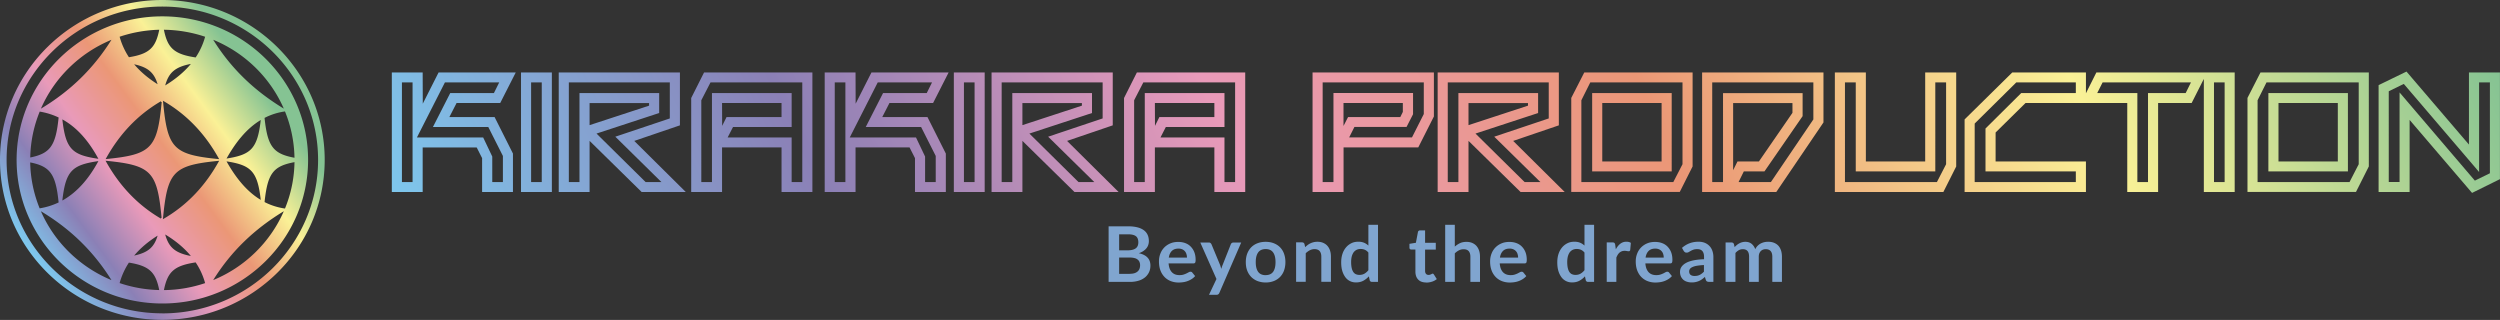 <svg width="422" height="54" fill="none" xmlns="http://www.w3.org/2000/svg"><rect width="100%" height="100%" fill="#333333" stroke="none"/><g clip-path="url(#clip0_2273_42072)"><path d="M190.417 38.201c.626 0 1.152.063 1.597.179.444.116.807.286 1.088.5.281.215.49.474.626.787.136.304.2.652.2 1.036 0 .224-.037.43-.1.635a1.724 1.724 0 01-.308.563c-.137.178-.318.33-.527.473a2.979 2.979 0 01-.762.367c1.307.286 1.96.983 1.96 2.09 0 .403-.073.77-.227 1.1a2.53 2.53 0 01-.671.876 3.132 3.132 0 01-1.089.572 4.955 4.955 0 01-1.478.205h-3.593v-9.383h3.284zm-1.506 1.35v2.707h1.406c.608 0 1.062-.107 1.37-.322.309-.214.463-.563.463-1.027 0-.465-.136-.84-.418-1.046-.281-.205-.716-.312-1.315-.312h-1.506zm1.787 6.666c.327 0 .608-.036.835-.116a1.4 1.4 0 00.535-.313c.136-.134.227-.277.29-.456.064-.179.091-.357.091-.554 0-.197-.036-.384-.1-.545a.988.988 0 00-.308-.411 1.283 1.283 0 00-.544-.26 2.979 2.979 0 00-.799-.088h-1.787v2.752h1.787v-.01zm6.559-1.761c.027.34.091.635.181.885.1.25.227.456.382.617.154.16.344.286.562.366.218.08.453.116.717.116.263 0 .489-.027.68-.09a3.85 3.85 0 00.499-.196c.145-.071.272-.143.372-.196a.611.611 0 01.317-.09c.136 0 .236.054.3.152l.471.581a2.553 2.553 0 01-.607.518 3.6 3.6 0 01-1.443.519 5.267 5.267 0 01-.735.053c-.471 0-.907-.08-1.306-.232a2.95 2.95 0 01-1.052-.68 3.218 3.218 0 01-.708-1.116c-.172-.447-.254-.956-.254-1.537 0-.456.073-.885.227-1.278.145-.402.363-.75.644-1.046a3.108 3.108 0 011.025-.706c.408-.178.853-.259 1.361-.259.426 0 .816.063 1.179.197.363.134.671.33.925.59.254.259.463.572.608.947.145.375.218.804.218 1.278 0 .241-.027.402-.082.491-.054.08-.154.125-.299.125h-4.182v-.009zm3.102-.974c0-.205-.027-.402-.09-.59a1.258 1.258 0 00-.717-.813 1.545 1.545 0 00-.635-.116c-.472 0-.844.134-1.107.393-.272.268-.444.635-.517 1.126h3.066zm9.163-2.555l-3.683 8.489a.579.579 0 01-.191.259c-.082.063-.19.09-.354.09h-1.215l1.261-2.672-2.731-6.157h1.424c.127 0 .227.026.3.089a.684.684 0 01.163.206l1.433 3.449c.046.116.091.232.118.348.036.117.064.233.1.358.036-.125.082-.242.118-.358.036-.116.082-.232.136-.357l1.361-3.44a.444.444 0 01.172-.215.484.484 0 01.272-.08h1.306l.01-.01zm4.127-.107c.499 0 .952.08 1.37.24.408.162.762.385 1.052.68.29.295.517.652.671 1.081.154.42.236.894.236 1.42 0 .528-.082 1.002-.236 1.43a3.01 3.01 0 01-.671 1.082c-.29.295-.644.527-1.052.688a3.7 3.7 0 01-1.37.241 3.78 3.78 0 01-1.379-.241 3.049 3.049 0 01-1.061-.688 3.157 3.157 0 01-.681-1.081c-.163-.42-.236-.903-.236-1.43 0-.527.082-1 .236-1.42.164-.42.39-.787.681-1.082a2.95 2.95 0 011.061-.68c.408-.16.871-.24 1.379-.24zm0 5.62c.562 0 .98-.188 1.252-.554.272-.375.408-.92.408-1.635s-.136-1.269-.408-1.644c-.272-.376-.69-.563-1.252-.563-.563 0-.998.187-1.27.572-.272.384-.408.92-.408 1.635s.136 1.26.408 1.635c.272.375.698.563 1.27.563v-.009zm6.64-4.7c.136-.134.281-.26.435-.376.155-.116.309-.214.481-.294a2.796 2.796 0 011.18-.26c.371 0 .698.063.979.188s.526.295.717.519c.19.223.336.49.435.795.1.313.145.652.145 1.019v4.235h-1.623V43.33c0-.402-.091-.723-.282-.947-.19-.223-.48-.33-.861-.33-.282 0-.545.062-.79.187a2.86 2.86 0 00-.698.51v4.816h-1.624V40.91h.998c.209 0 .354.098.417.295l.109.527-.018.009zm12.319-3.798v9.642h-.998c-.217 0-.353-.098-.408-.295l-.136-.643a3.52 3.52 0 01-.934.741c-.345.188-.762.286-1.234.286-.372 0-.708-.071-1.016-.223a2.133 2.133 0 01-.789-.661 3.432 3.432 0 01-.517-1.064c-.127-.42-.182-.911-.182-1.456 0-.492.064-.947.2-1.376.136-.43.335-.796.589-1.1.254-.312.563-.554.917-.732.353-.179.753-.26 1.197-.26.381 0 .699.063.971.18.272.115.508.276.716.473v-3.512h1.624zm-1.633 4.682a1.578 1.578 0 00-.598-.464 1.802 1.802 0 00-.699-.134 1.56 1.56 0 00-.662.134c-.191.09-.363.232-.508.41-.136.189-.245.42-.327.698a4.107 4.107 0 00-.109 1c0 .385.037.716.1.993.064.268.154.491.272.66.118.17.263.296.436.367.172.072.363.116.571.116.336 0 .626-.071.862-.205a2.38 2.38 0 00.671-.59v-2.985h-.009zm9.77 5.058c-.59 0-1.043-.16-1.352-.491-.317-.33-.471-.778-.471-1.35v-3.717h-.69a.333.333 0 01-.226-.08c-.064-.054-.091-.143-.091-.25v-.635l1.088-.179.345-1.814a.351.351 0 01.127-.205.39.39 0 01.236-.072h.844v2.1h1.805v1.144h-1.805v3.61c0 .206.054.366.154.483.1.116.245.178.426.178.1 0 .182-.009.254-.035.064-.027.127-.045.182-.072.054-.027.099-.053.136-.071a.2.2 0 01.118-.036c.045 0 .09.009.117.036a.994.994 0 01.1.107l.49.777a2.38 2.38 0 01-.816.438 3.126 3.126 0 01-.953.152l-.018-.018zm4.817-6.04c.263-.242.553-.438.871-.59.317-.152.689-.224 1.116-.224.372 0 .698.063.979.188.282.125.526.295.717.518.19.224.336.492.435.796.1.312.145.652.145 1.018v4.236h-1.623v-4.236c0-.402-.091-.724-.281-.947-.191-.223-.481-.33-.862-.33-.281 0-.545.062-.789.187a2.846 2.846 0 00-.699.51v4.816h-1.624v-9.642h1.624v3.7h-.009zm7.593 2.814c.027.34.09.635.181.885.1.25.227.456.381.617.154.16.345.286.563.366.217.08.453.116.716.116.263 0 .49-.027.681-.09.19-.062.353-.124.499-.196.145-.071.272-.143.371-.196a.615.615 0 01.318-.09c.136 0 .236.054.299.152l.472.581a2.539 2.539 0 01-.608.518 3.592 3.592 0 01-1.442.519 5.267 5.267 0 01-.735.053c-.472 0-.907-.08-1.306-.232a2.95 2.95 0 01-1.052-.68 3.19 3.19 0 01-.708-1.116c-.172-.447-.254-.956-.254-1.537 0-.456.073-.885.227-1.278.145-.402.363-.75.644-1.046a3.108 3.108 0 011.025-.706c.408-.178.853-.259 1.361-.259.426 0 .816.063 1.179.197.363.134.671.33.925.59.254.259.463.572.608.947.145.375.218.804.218 1.278 0 .241-.028.402-.082.491-.054.08-.154.125-.299.125h-4.182v-.009zm3.102-.974c0-.205-.027-.402-.091-.59a1.245 1.245 0 00-.263-.482 1.318 1.318 0 00-.453-.33 1.549 1.549 0 00-.635-.117c-.472 0-.844.134-1.107.393-.272.268-.444.635-.517 1.126h3.066zm12.827-5.54v9.642h-.998c-.218 0-.354-.098-.408-.295l-.136-.643a3.52 3.52 0 01-.934.741c-.345.188-.762.286-1.234.286-.372 0-.708-.071-1.016-.223a2.125 2.125 0 01-.789-.661 3.432 3.432 0 01-.517-1.064c-.127-.42-.182-.911-.182-1.456 0-.492.064-.947.2-1.376.136-.43.335-.796.589-1.1.254-.312.563-.554.917-.732.353-.179.752-.26 1.197-.26.381 0 .698.063.971.18.272.115.508.276.716.473v-3.512h1.624zm-1.633 4.682a1.574 1.574 0 00-.599-.464 1.794 1.794 0 00-.698-.134 1.56 1.56 0 00-.662.134c-.191.09-.363.232-.508.41-.136.189-.245.42-.327.698a4.107 4.107 0 00-.109 1c0 .385.037.716.1.993.064.268.154.491.272.66.118.17.263.296.436.367.172.072.363.116.571.116.336 0 .626-.071.862-.205a2.38 2.38 0 00.671-.59v-2.985h-.009zm5.307-.544c.209-.403.463-.706.753-.939.29-.223.635-.34 1.025-.34.308 0 .562.063.753.197l-.109 1.198a.283.283 0 01-.1.17c-.045.035-.1.044-.172.044-.064 0-.163-.009-.29-.036a1.834 1.834 0 00-.381-.035c-.182 0-.336.026-.481.08a1.373 1.373 0 00-.381.223 1.712 1.712 0 00-.3.358 3.892 3.892 0 00-.235.473v4.102h-1.624v-6.657h.952c.164 0 .282.026.345.09.064.062.109.16.136.312l.1.75.009.01zm4.98 2.376c.027.34.091.635.181.885.1.25.227.456.381.617.155.16.345.286.563.366.218.08.453.116.717.116.263 0 .489-.027.68-.09a3.85 3.85 0 00.499-.196c.145-.071.272-.143.372-.196a.611.611 0 01.317-.09c.136 0 .236.054.3.152l.471.581a2.553 2.553 0 01-.607.518 3.6 3.6 0 01-1.443.519 5.267 5.267 0 01-.735.053c-.471 0-.907-.08-1.306-.232a2.95 2.95 0 01-1.052-.68c-.3-.303-.535-.67-.708-1.116-.172-.447-.254-.956-.254-1.537 0-.456.073-.885.227-1.278.145-.402.363-.75.644-1.046a3.108 3.108 0 011.025-.706c.408-.178.853-.259 1.361-.259.426 0 .816.063 1.179.197.363.134.671.33.925.59.254.259.463.572.608.947.145.375.218.804.218 1.278 0 .241-.027.402-.082.491-.054.08-.154.125-.299.125h-4.182v-.009zm3.102-.974c0-.205-.027-.402-.09-.59a1.258 1.258 0 00-.717-.813 1.545 1.545 0 00-.635-.116c-.472 0-.844.134-1.107.393-.272.268-.444.635-.517 1.126h3.066zm3.067-1.626c.78-.697 1.714-1.054 2.803-1.054.399 0 .753.062 1.061.187.308.125.572.304.789.536.218.224.381.5.49.814.109.312.172.66.172 1.036v4.2h-.734a.745.745 0 01-.354-.072c-.082-.044-.145-.133-.2-.276l-.145-.483a6.007 6.007 0 01-.499.402 2.59 2.59 0 01-.508.286c-.172.08-.363.134-.562.179a3.01 3.01 0 01-.662.062 2.44 2.44 0 01-.79-.116 1.629 1.629 0 01-.626-.34 1.626 1.626 0 01-.408-.562 1.902 1.902 0 01-.145-.787c0-.17.027-.34.082-.5.054-.161.154-.322.281-.474a2.22 2.22 0 01.508-.429 3.35 3.35 0 01.762-.348 6.779 6.779 0 011.052-.241 11.45 11.45 0 011.37-.117v-.393c0-.447-.1-.777-.29-.992-.191-.214-.472-.321-.835-.321-.263 0-.481.026-.653.089a2.375 2.375 0 00-.454.205c-.136.072-.254.143-.362.206a.705.705 0 01-.363.09.451.451 0 01-.291-.09.683.683 0 01-.19-.206l-.29-.509-.009.018zm3.728 2.886a9.482 9.482 0 00-1.188.117 2.938 2.938 0 00-.771.223c-.191.09-.336.197-.418.322a.705.705 0 00-.127.393c0 .277.082.482.254.607.173.125.39.18.662.18.336 0 .626-.063.862-.18.236-.116.481-.303.717-.545v-1.126l.009.01zm3.647 2.842v-6.657h.998c.208 0 .353.098.417.295l.109.491a3.45 3.45 0 01.372-.357c.127-.108.272-.197.417-.277a2.147 2.147 0 011.025-.26c.426 0 .78.117 1.052.34.272.223.481.527.617.903.109-.224.236-.411.399-.572a2.3 2.3 0 01.517-.385c.182-.098.39-.17.599-.223a3.09 3.09 0 01.644-.072c.372 0 .708.054.998.17.29.117.535.277.735.492.199.214.344.482.453.795.1.313.155.67.155 1.072v4.236h-1.624v-4.236c0-.42-.091-.741-.281-.956-.191-.214-.463-.321-.826-.321-.163 0-.327.026-.463.08a1.027 1.027 0 00-.372.241c-.108.107-.19.241-.254.402-.063.161-.09.34-.09.554v4.236h-1.633v-4.236c0-.446-.091-.768-.272-.974-.182-.205-.445-.303-.798-.303-.236 0-.454.053-.663.17-.199.115-.39.267-.571.473v4.87h-1.624l-.036.009z" fill="#80A5CF"/><path d="M84.436 17.39l2.622-5.157H74.031l-2.666 5.273-.019-5.273H66.14v20.178h5.207v-7.524h9.117l.916 1.805v5.719h5.207v-6.488l-3.102-6.166h-7.63l1.216-2.368h7.366zM73.07 21.436h9.353l2.467 4.888v4.406h-1.796v-4.307l-1.533-3.217H70.376l4.726-9.294h9.162l-.889 1.796H76l-2.921 5.728h-.01zm-5.225 9.294V13.913h1.796v16.818h-1.796zm20.102 1.68h5.207V12.233h-5.207v20.178zm3.501-18.498V30.73h-1.796V13.913h1.796zm23.323 7.247v-8.927H94.315V32.41h5.207v-8.632l8.79 8.632h7.448l-8.7-8.623 7.711-2.628zm-3.502-2.09v-3.36H97.817v15.02H96.02V13.914h17.045v6.077l-9.199 3.083 7.783 7.658h-2.667l-8.291-8.186 10.568-3.467.009-.009zm-1.705-1.68v.446l-10.042 3.289v-3.727h10.042v-.009zm7.112-.85v15.87h5.207v-7.523h10.042v7.524h5.207V12.233h-18.288l-2.168 4.308zm15.249.85v2.367h-9.28l-.744 1.493-.018-3.86h10.042zm3.501-3.477V30.73h-1.796v-7.524h-10.804l.907-1.77h9.897V15.71h-13.452v15.022h-1.797V16.925l1.552-3.012h15.493zm22.08 3.476l2.622-5.156h-13.027l-2.667 5.273-.018-5.273h-5.207V32.41h5.207v-7.524h9.117l.916 1.805v5.719h5.207v-6.488l-3.102-6.166h-7.629l1.215-2.368h7.366zm-11.375 4.048h9.352l2.468 4.888v4.406h-1.796v-4.307l-1.533-3.217h-11.185l4.726-9.294h9.162l-.889 1.796h-7.375l-2.921 5.728h-.009zm-5.225 9.294V13.913h1.796v16.818h-1.796zm20.102 1.68h5.207V12.233h-5.207v20.178zm3.501-18.498V30.73h-1.796V13.913h1.796zm23.323 7.247v-8.927h-20.456V32.41h5.207v-8.632l8.79 8.632h7.448l-8.7-8.623 7.711-2.628zm-3.502-2.09v-3.36h-13.453v15.02h-1.796V13.914h17.045v6.077l-9.198 3.083 7.792 7.658h-2.667l-8.291-8.186 10.568-3.467v-.009zm-1.705-1.68v.446l-10.042 3.289v-3.727h10.042v-.009zm7.112-.85v15.87h5.207v-7.523h10.042v7.524h5.207V12.233h-18.288l-2.168 4.308zm15.249.85v2.367h-9.28l-.744 1.493-.018-3.86h10.042zm3.501-3.477V30.73h-1.796v-7.524h-10.804l.907-1.77h9.897V15.71h-13.453v15.022h-1.796V16.925l1.551-3.012h15.494zm13.072 18.498h5.234v-7.524h12.609l2.64-5.228v-7.426h-20.483V32.41zm15.24-13.52l-.426.866h-8.818l-.771 1.51V17.39h10.015v1.502zm-11.711-3.182V30.73h-1.823V13.913h17.072v5.335l-1.996 3.95h-10.604l.889-1.77h8.799l1.098-2.144V15.7h-13.426l-.009.008zm38.045 5.451v-8.927h-20.456V32.41h5.207v-8.632l8.79 8.632h7.448l-8.699-8.623 7.71-2.628zm-3.501-2.09v-3.36h-13.453v15.02h-1.796V13.914h17.045v6.077l-9.199 3.083 7.793 7.658h-2.667l-8.292-8.186 10.569-3.467v-.009zm-1.706-1.68v.446l-10.042 3.289v-3.727h10.042v-.009zm7.303-.858v15.87h18.315l2.168-4.307V12.233h-18.288l-2.195 4.299zm1.705 14.199V16.925l1.506-3.012h15.566V27.72l-1.551 3.012h-15.521zm1.823-1.796h13.426V15.709h-13.426v13.226zm11.721-11.546v9.866h-10.015v-9.866h10.015zm6.839 15.022h12.519l7.965-11.742v-8.436h-20.484V32.41zm15.24-13.35l-5.651 8.194h-3.62l-.734 1.483v-11.34h10.014v1.671l-.009-.009zm-11.711-3.352V30.73h-1.823V13.913h17.072v6.247l-7.166 10.57h-5.461l.889-1.795h3.483l6.441-9.33v-3.887h-13.426l-.009-.009zm34.127 11.546h-10.015V12.233h-5.234v20.178h18.315l2.168-4.307v-15.87h-5.234v15.02zm1.705 1.68V13.913h1.823V27.72l-1.551 3.012h-15.521V13.913h1.823v15.022h13.426zm45.339-16.702h-18.152l-1.76 3.512v-3.512h-12.437l-8.046 7.927v12.25h20.483v-5.155h-15.249v-4.888l5.053-4.978h17.172V32.41h5.207V17.389h5.661l2.059-4.066v19.088h5.207V12.233h-5.207.009zm-9.434 3.476V30.73h-1.797V15.709h-6.776l.907-1.796h14.914l-.889 1.796h-6.359zm-27.432 5.988v7.238H350.4v1.796h-17.073v-9.875l7.022-6.943H350.4v1.796h-9.217l-6.032 5.988zm38.571 9.034V13.913h1.796v16.818h-1.796zm9.18-1.796h13.426V15.709h-13.426v13.226zm11.721-11.546v9.866h-10.015v-9.866h10.015zm-15.249-.857v15.87h18.315l2.168-4.307V12.233h-18.288l-2.195 4.299zm1.705 14.199V16.925l1.506-3.012h15.566V27.72l-1.551 3.012h-15.521zm35.678-18.498v12.171L406.216 12.08l-4.708 2.288V32.41h5.234V20.24l10.541 12.323 4.708-2.324V12.233h-5.234zm-11.711 3.37v15.119h-1.824V15.406l2.54-1.242 12.709 14.869v-15.12h1.824v15.334l-2.54 1.242-12.709-14.887z" fill="url(#paint0_linear_2273_42072)"/><path d="M27.405 2.761c-13.562 0-24.602 10.875-24.602 24.235 0 13.359 11.04 24.234 24.602 24.234 13.561 0 24.601-10.875 24.601-24.234 0-13.36-11.03-24.235-24.601-24.235zM49.71 26.63c-3.592-.67-4.554-1.894-5.053-6.729a10.648 10.648 0 013.447-1.09 21.632 21.632 0 011.606 7.828v-.009zm-22.306-9.686s.018.017.036.017c-.01 0-.027-.009-.036-.009v-.008zm-.227.223c0 .045.063.063.118.054-.753 7.836-1.724 8.882-9.462 9.633 2.24-4.075 5.28-7.4 9.344-9.767 0 .026 0 .053.009.071l-.01.009zm.109 19.606c-.055 0-.11.008-.118.053 0 .027 0 .054-.01.072-4.063-2.368-7.093-5.693-9.343-9.767 7.738.76 8.709 1.796 9.462 9.633l.009.009zm.118.276s.027 0 .036-.008c-.01 0-.018.017-.036.017v-.009zm.1-20.007l-.028-.054c4.146 2.368 7.24 5.737 9.516 9.875-7.801-.76-8.727-1.806-9.48-9.821h-.009zm9.488 10.098c-2.277 4.137-5.361 7.497-9.516 9.874.01-.018.027-.027.027-.054.762-8.015 1.688-9.06 9.48-9.82h.009zm-9.108-12.716c.6-2.172 1.66-3.119 4.336-3.637-1.17 1.412-2.648 2.609-4.336 3.637zm-5.243-3.575c2.368.51 3.375 1.421 3.964 3.37-1.533-.966-2.875-2.074-3.964-3.37zM16.61 27.192c-1.524 2.815-3.466 5.2-6.087 6.657.562-5.066 1.687-6.013 6.087-6.657zm-6.087-7.041c2.621 1.447 4.554 3.833 6.087 6.657-4.4-.643-5.525-1.59-6.087-6.657zm16.083 19.623c-.58 1.948-1.596 2.86-3.964 3.369 1.089-1.296 2.431-2.404 3.964-3.369zm5.615 3.44c-2.676-.518-3.737-1.456-4.336-3.637 1.697 1.028 3.166 2.217 4.336 3.637zm6.015-16.45c1.488-2.637 3.31-5.023 5.778-6.506-.553 4.861-1.65 5.862-5.778 6.505zm5.778 6.978c-2.467-1.483-4.29-3.87-5.778-6.505 4.127.643 5.225 1.644 5.778 6.505zm3.892-15.405c-4.98-3.02-8.9-6.774-11.92-11.626 5.343 2.198 9.634 6.39 11.92 11.626zM33.029 9.696c-3.674-.546-4.745-1.609-5.361-4.674a22.66 22.66 0 016.957 1.18 11.963 11.963 0 01-1.596 3.494zm-6.15-4.665c-.6 2.993-1.643 4.075-5.117 4.629a12.177 12.177 0 01-1.57-3.458 22.656 22.656 0 016.686-1.18v.009zM18.813 6.72c-3.03 4.834-6.912 8.632-11.91 11.626 2.285-5.237 6.576-9.419 11.91-11.626zM9.897 19.829c-.49 4.78-1.397 6.067-4.79 6.755a21.616 21.616 0 011.597-7.747c1.17.197 2.222.536 3.202 1l-.01-.008zm-4.79 7.587c3.393.688 4.3 1.974 4.79 6.755-.97.465-2.032.804-3.202 1a21.615 21.615 0 01-1.597-7.747l.01-.008zm1.796 8.238c4.999 2.994 8.881 6.783 11.911 11.626-5.334-2.207-9.625-6.39-11.91-11.626zm14.86 8.677c3.473.554 4.517 1.636 5.115 4.63a22.373 22.373 0 01-6.685-1.18 12.15 12.15 0 011.57-3.459v.01zm5.905 4.638c.617-3.065 1.687-4.128 5.36-4.674a11.964 11.964 0 011.597 3.494 22.398 22.398 0 01-6.957 1.18zm8.318-1.689c3.02-4.852 6.94-8.605 11.92-11.626-2.286 5.237-6.577 9.428-11.92 11.626zm8.672-13.18c.508-4.844 1.46-6.059 5.053-6.73a21.48 21.48 0 01-1.605 7.829 10.65 10.65 0 01-3.448-1.09v-.01zM27.405 0C12.292 0 0 12.108 0 26.995c0 14.888 12.292 26.996 27.405 26.996 15.112 0 27.404-12.108 27.404-26.995C54.81 12.107 42.518 0 27.405 0zm0 52.892c-14.496 0-26.29-11.617-26.29-25.897 0-14.28 11.803-25.887 26.29-25.887 14.487 0 26.288 11.617 26.288 25.896 0 14.28-11.792 25.897-26.288 25.897v-.01z" fill="url(#paint1_linear_2273_42072)"/></g><defs><linearGradient id="paint0_linear_2273_42072" x1="94.206" y1="90.986" x2="391.472" y2="-51.465" gradientUnits="userSpaceOnUse"><stop stop-color="#7EC7ED"/><stop offset=".2" stop-color="#8B80B6"/><stop offset=".4" stop-color="#E99AB9"/><stop offset=".6" stop-color="#EB9776"/><stop offset=".8" stop-color="#FAF196"/><stop offset="1" stop-color="#85C393"/></linearGradient><linearGradient id="paint1_linear_2273_42072" x1="5.534" y1="42.651" x2="43.693" y2="14.511" gradientUnits="userSpaceOnUse"><stop stop-color="#7EC7ED"/><stop offset=".2" stop-color="#8B80B6"/><stop offset=".4" stop-color="#E99AB9"/><stop offset=".6" stop-color="#EB9776"/><stop offset=".8" stop-color="#FAF196"/><stop offset="1" stop-color="#85C393"/></linearGradient><clipPath id="clip0_2273_42072"><path fill="#fff" d="M0 0h422v54H0z"/></clipPath></defs></svg>